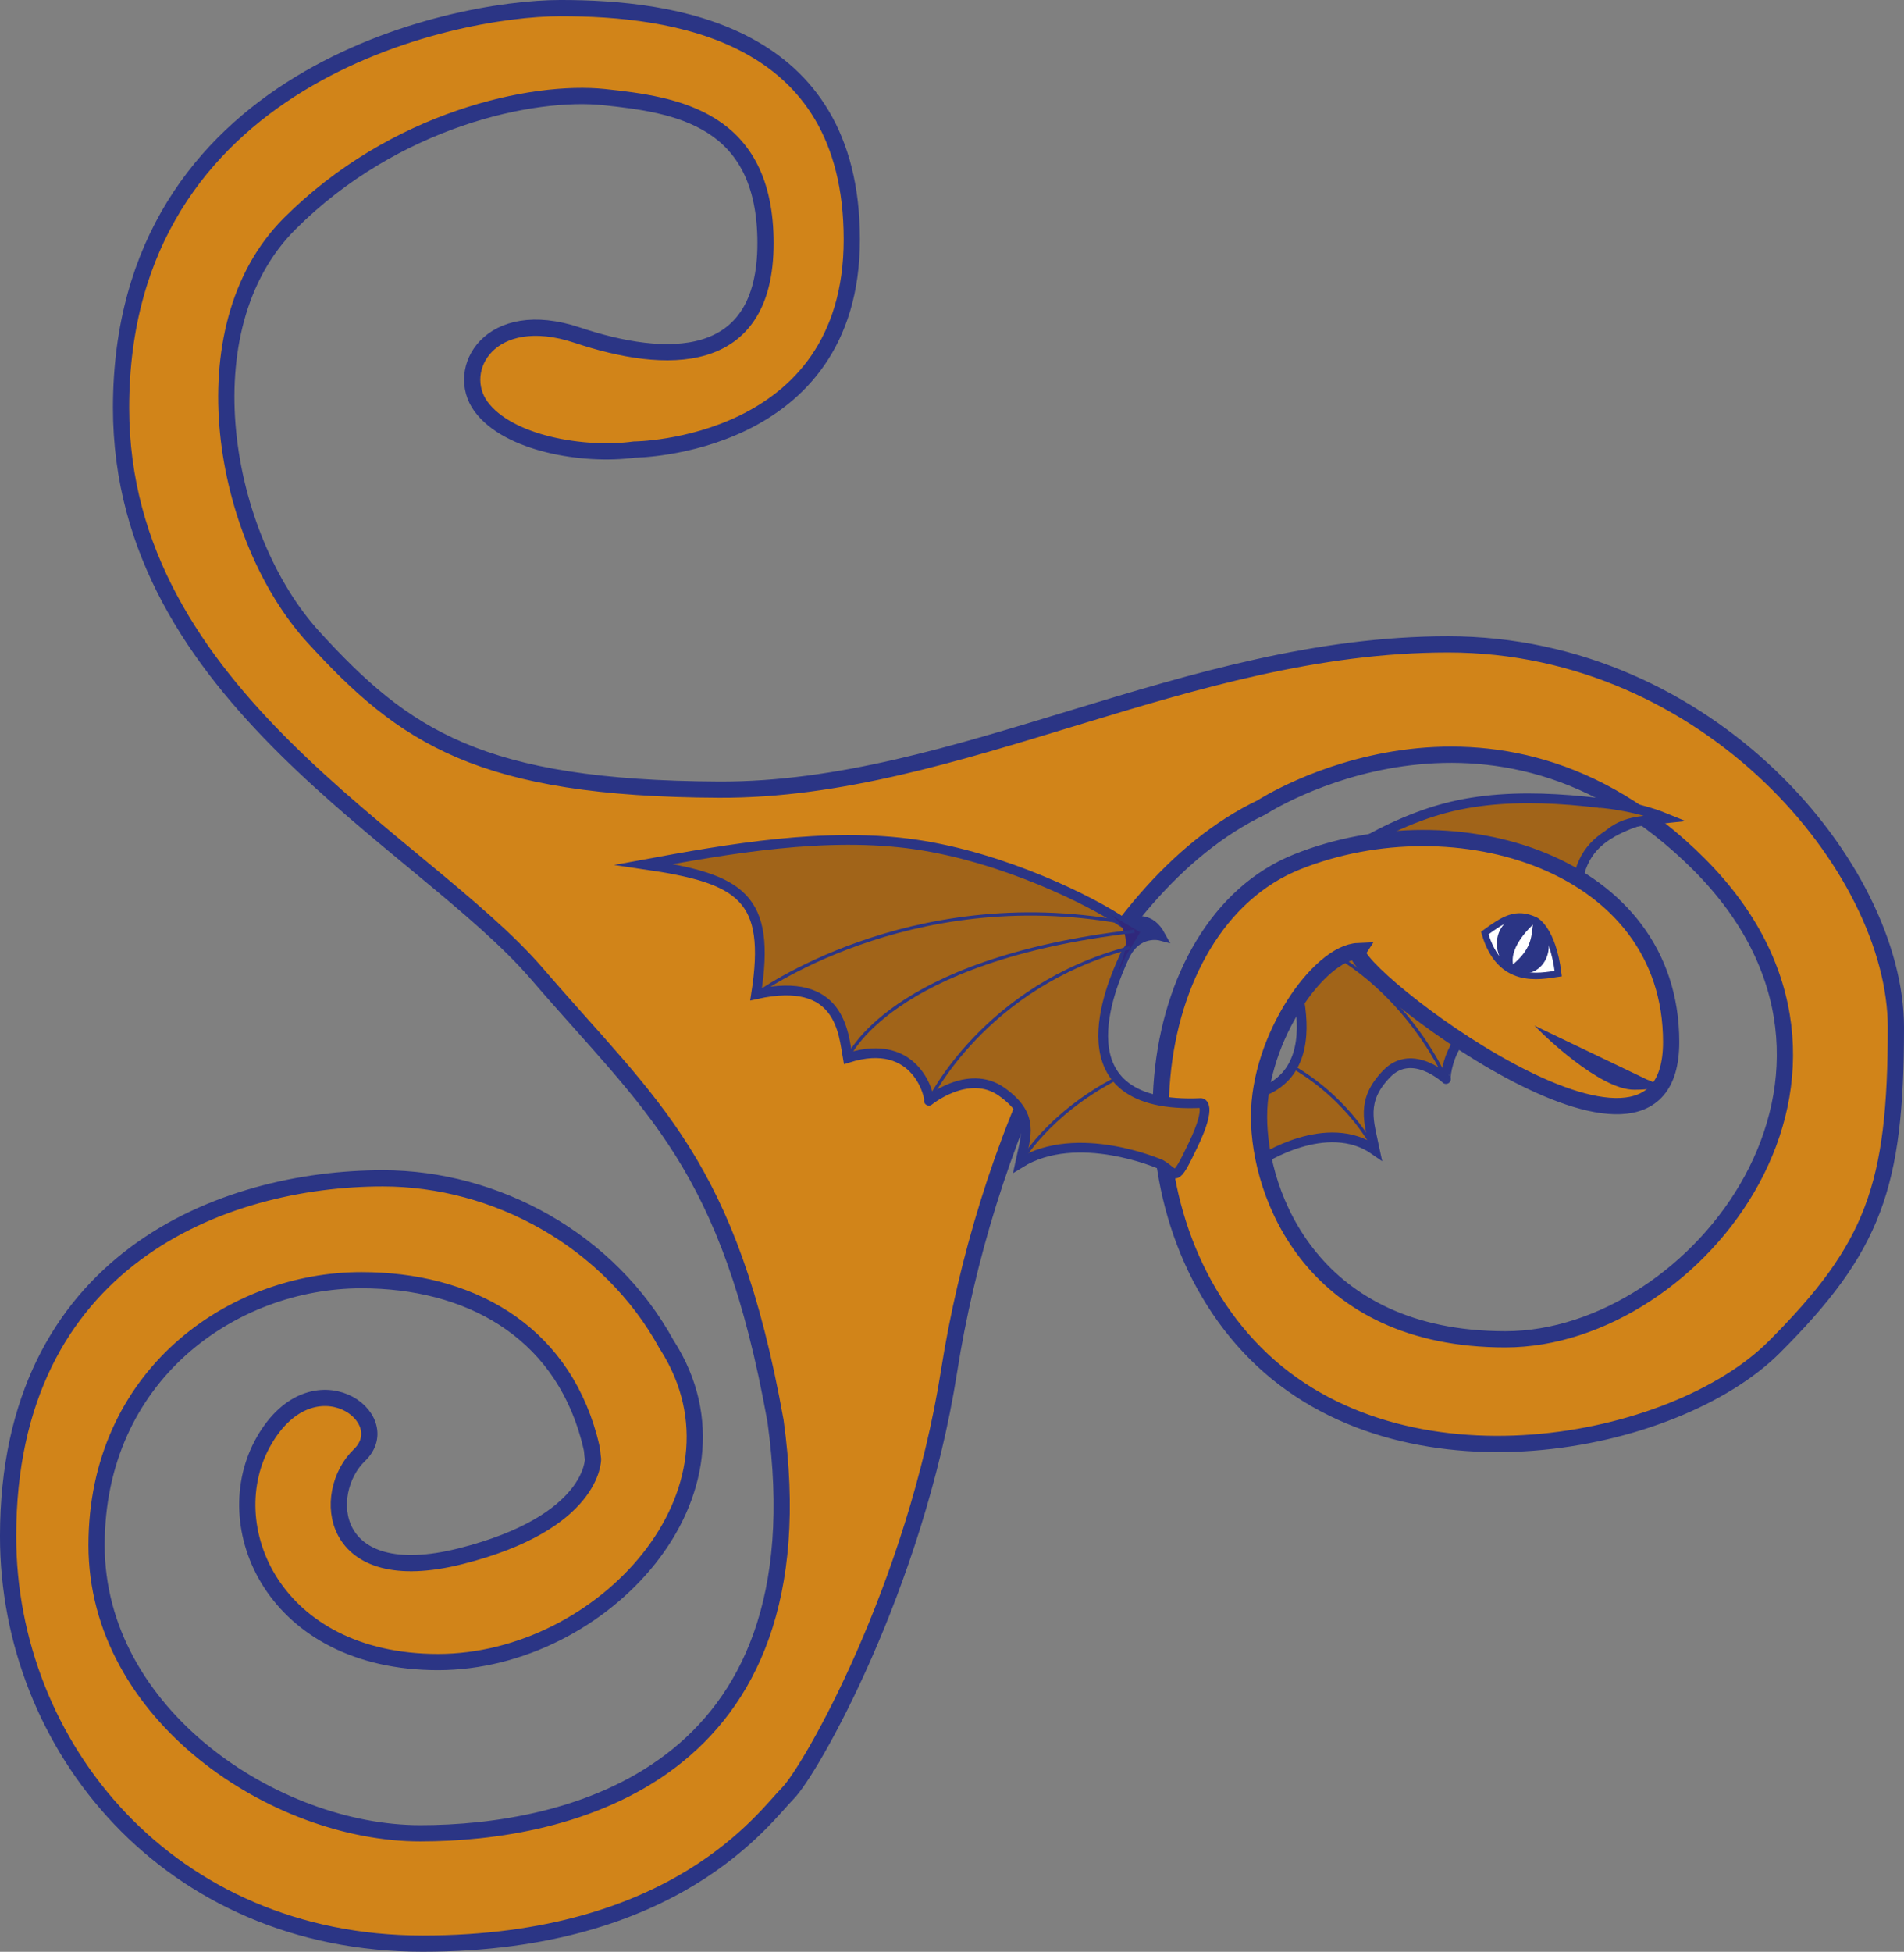 <?xml version="1.0" encoding="utf-8"?>
<!-- Generator: Adobe Illustrator 16.0.0, SVG Export Plug-In . SVG Version: 6.00 Build 0)  -->
<!DOCTYPE svg PUBLIC "-//W3C//DTD SVG 1.1//EN" "http://www.w3.org/Graphics/SVG/1.1/DTD/svg11.dtd">
<svg version="1.1" id="Calque_1" xmlns="http://www.w3.org/2000/svg" xmlns:xlink="http://www.w3.org/1999/xlink" x="0px" y="0px"
	 width="152.667px" height="156.436px" viewBox="0 0 152.667 156.436" enable-background="new 0 0 152.667 156.436"
	 xml:space="preserve">
<rect x="0" y="0" width="152.667" height="156.436" fill="#808080" stroke="none"/>
<g id="logo_x5F_grp">
	<g id="aile_x5F_droite">
		<path fill="#A16419" stroke="#2B3585" stroke-width="0.781" stroke-miterlimit="10" d="M98.248,87.999
			c0,0-0.755,0.117,0.666,3.472c1.421,3.354,1.154,2.404,2.188,1.52c0,0,5.286-3.515,9.141-0.804
			c-0.479-2.294-1.161-3.942,0.937-6.116c2.096-2.174,4.867,0.503,4.76,0.412c-0.109-0.093,0.461-5.551,5.114-4.016
			c0.195-2.033,0.114-7.01,5.725-5.821c-1.356-8.144,0.525-9.834,6.804-11.504c-5.547-0.903-11.992-1.891-17.733-0.362
			c-5.742,1.528-11.283,5.676-13.189,7.586c-0.928-0.089-1.791-0.346-2.399,1.309c0,0,1.519-0.648,2.438,1.607
			C103.615,77.537,107.73,87.862,98.248,87.999z"/>
		<path fill="none" stroke="#2A245A" stroke-width="0.26" stroke-miterlimit="10" d="M126.778,76.646
			c0,0-10.259-8.647-24.119-4.28"/>
		<path fill="#2A255A" d="M102.23,74.101l0.421-1.935c0,0-1.833,0.306-2.333,0.935C99.815,73.73,102.23,74.101,102.23,74.101z"/>
		<path fill="none" stroke="#2A255A" stroke-width="0.26" stroke-miterlimit="10" d="M121.054,82.466c0,0-3.002-8.084-19.11-9.296
			"/>
		<path fill="none" stroke="#2B3585" stroke-width="0.26" stroke-miterlimit="10" d="M115.939,86.482
			c0,0-4.031-9.434-13.625-11.938"/>
		<path fill="none" stroke="#2B3585" stroke-width="0.26" stroke-miterlimit="10" d="M110.243,92.186c0,0-1.909-3.959-6.604-6.695
			"/>
	</g>
	<path id="triskel" fill="#D18419" stroke="#2B3585" stroke-width="1.301" stroke-miterlimit="10" d="M116.109,51.646
		c-20.947,0-39.286,11.729-58.456,11.644c-19.168-0.087-25.238-4.25-32.524-12.229c-7.285-7.979-10.321-24.717-1.907-33.129
		C31.634,9.519,42.736,7.178,48.459,7.785c5.723,0.606,12.922,1.647,12.922,11.708s-8.065,9.713-15.09,7.372
		c-7.026-2.342-9.888,2.776-7.719,5.725c2.168,2.948,8.162,4,12.292,3.445c0,0,17.435-0.092,17.435-16.847
		C68.3,2.434,53.793,0.65,44.946,0.65c-8.846,0-35.239,5.527-35.239,32.038c0,23.122,24.116,34.633,33.354,45.366
		c9.236,10.733,15.416,15.158,19.123,35.84c3.968,28.558-16.847,33.045-28.488,33.045c-11.645,0-25.954-9.497-25.954-23.092
		c0-13.596,10.863-21.238,21.238-21.238c8.495,0,15.857,3.905,18.245,12.587c0.08,0.293,0.152,0.594,0.221,0.898
		c0.007,0.037,0.015,0.08,0.023,0.128c0.028,0.315,0.056,0.568,0.08,0.729c0,0,0.077,5.084-10.607,7.778
		c-10.685,2.696-11.236-5.109-8.12-8.102c3.115-2.995-3.697-7.977-7.641-1.17c-3.944,6.808,0.738,17.757,13.945,17.757
		c13.204,0,25.782-13.692,18.387-25.354c-0.021-0.034-0.042-0.064-0.064-0.098c-4.598-8.395-13.713-13.318-22.748-13.318
		c-12.814,0-30.051,6.505-30.051,28.685c0,16.849,12.879,32.654,33.239,32.654c20.36,0,27.448-10.212,29.27-12.035
		c1.822-1.819,10.213-16.521,12.946-33.885c2.732-17.372,11.448-38.641,25.04-45.145c0,0,18.476-12.055,35.087,4.553
		c16.604,16.608-0.091,38.075-15.528,38.075c-15.436,0-19.753-11.537-19.753-17.847s4.814-13.138,7.938-13.269
		c-0.977,1.496,25.108,21.66,25.108,7.285c0-14.376-17.301-19.515-29.988-14.44c-12.683,5.074-15.056,27.679-3.315,39.421
		c11.741,11.739,33.588,7.451,41.566-0.524c7.971-7.972,9.757-12.879,9.757-25.627C152.017,69.599,137.053,51.646,116.109,51.646z"
		/>
	<g id="aile_x5F_gauche">
		<path fill="#A16419" stroke="#2B3585" stroke-width="0.781" stroke-miterlimit="10" d="M96.308,88.409
			c0,0,0.935,0.058-0.628,3.33c-1.565,3.274-1.288,2.358-2.606,1.593c0,0-6.692-2.95-11.281-0.112
			c0.466-2.203,1.212-3.812-1.483-5.72c-2.698-1.908-5.954,0.822-5.826,0.725c0.128-0.095-0.871-5.219-6.507-3.435
			c-0.351-1.911-0.522-6.625-7.352-5.103c1.222-7.802-1.182-9.266-8.988-10.403c6.766-1.246,14.633-2.637,21.773-1.599
			c7.145,1.041,14.18,4.572,16.625,6.243c1.135-0.149,2.183-0.454,3.021,1.071c0,0-1.902-0.506-2.909,1.692
			C89.141,78.89,84.644,88.951,96.308,88.409z"/>
		<path fill="none" stroke="#2B3585" stroke-width="0.26" stroke-miterlimit="10" d="M60.624,79.687c0,0,12.14-8.909,29.41-5.759"
			/>
		<path fill="#2B3585" d="M90.653,75.541l-0.619-1.8c0,0,2.267,0.158,2.918,0.719C93.602,75.02,90.653,75.541,90.653,75.541z"/>
		<path fill="#30287C" d="M88.663,73.08c0,0,2.326,1.041,1.371,3.69c-0.957,2.651,0.23-0.145,0.23-0.145l1.159-1.903L88.663,73.08z"
			/>
		<path fill="none" stroke="#2B3585" stroke-width="0.26" stroke-miterlimit="10" d="M67.976,84.79c0,0,3.249-7.862,22.981-10.149
			"/>
		<path fill="none" stroke="#2B3585" stroke-width="0.26" stroke-miterlimit="10" d="M74.482,88.224
			c0,0,4.441-9.209,16.095-12.258"/>
		<path fill="none" stroke="#2A255A" stroke-width="0.26" stroke-miterlimit="10" d="M81.792,93.219"/>
		<path fill="none" stroke="#2B3585" stroke-width="0.26" stroke-miterlimit="10" d="M81.792,93.219c0,0,2.132-3.882,7.753-6.801"
			/>
	</g>
	<path id="bout_x5F_aile" fill="#A16419" stroke="#2B3585" stroke-width="0.781" stroke-miterlimit="10" d="M128.124,64.344
		c0,0,2.807,0.16,5.458,1.244c-2.288,0.242-3.36,0.261-4.615,1.31"/>
	<g id="oeil">
		<path fill="#FFFFFF" stroke="#2B3585" stroke-width="0.52" stroke-miterlimit="10" d="M123.105,73.764c0,0,1.39,0.66,1.837,4.27
			c-1.516,0.222-4.674,0.932-5.889-3.249C120.572,73.674,121.557,73.035,123.105,73.764z"/>
		<path fill="#2B3585" d="M124.139,75.337c0.245,1.249-0.47,2.439-1.595,2.659c-1.127,0.218-2.237-0.619-2.476-1.868
			c-0.247-1.25,0.469-2.441,1.594-2.66C122.788,73.25,123.897,74.084,124.139,75.337z"/>
		<path fill="#FFFFFF" d="M122.909,74.12c0,0-1.891,1.68-1.588,3.172C122.728,76.085,122.781,75.252,122.909,74.12z"/>
	</g>
	<path id="bouche" fill="#2B3585" stroke="#2B3585" stroke-width="0.26" stroke-miterlimit="10" d="M123.669,82.652
		c0,0,4.632,4.578,7.38,4.561c2.748-0.017,0.967-0.563,0.967-0.563L123.669,82.652z"/>
</g>
</svg>
